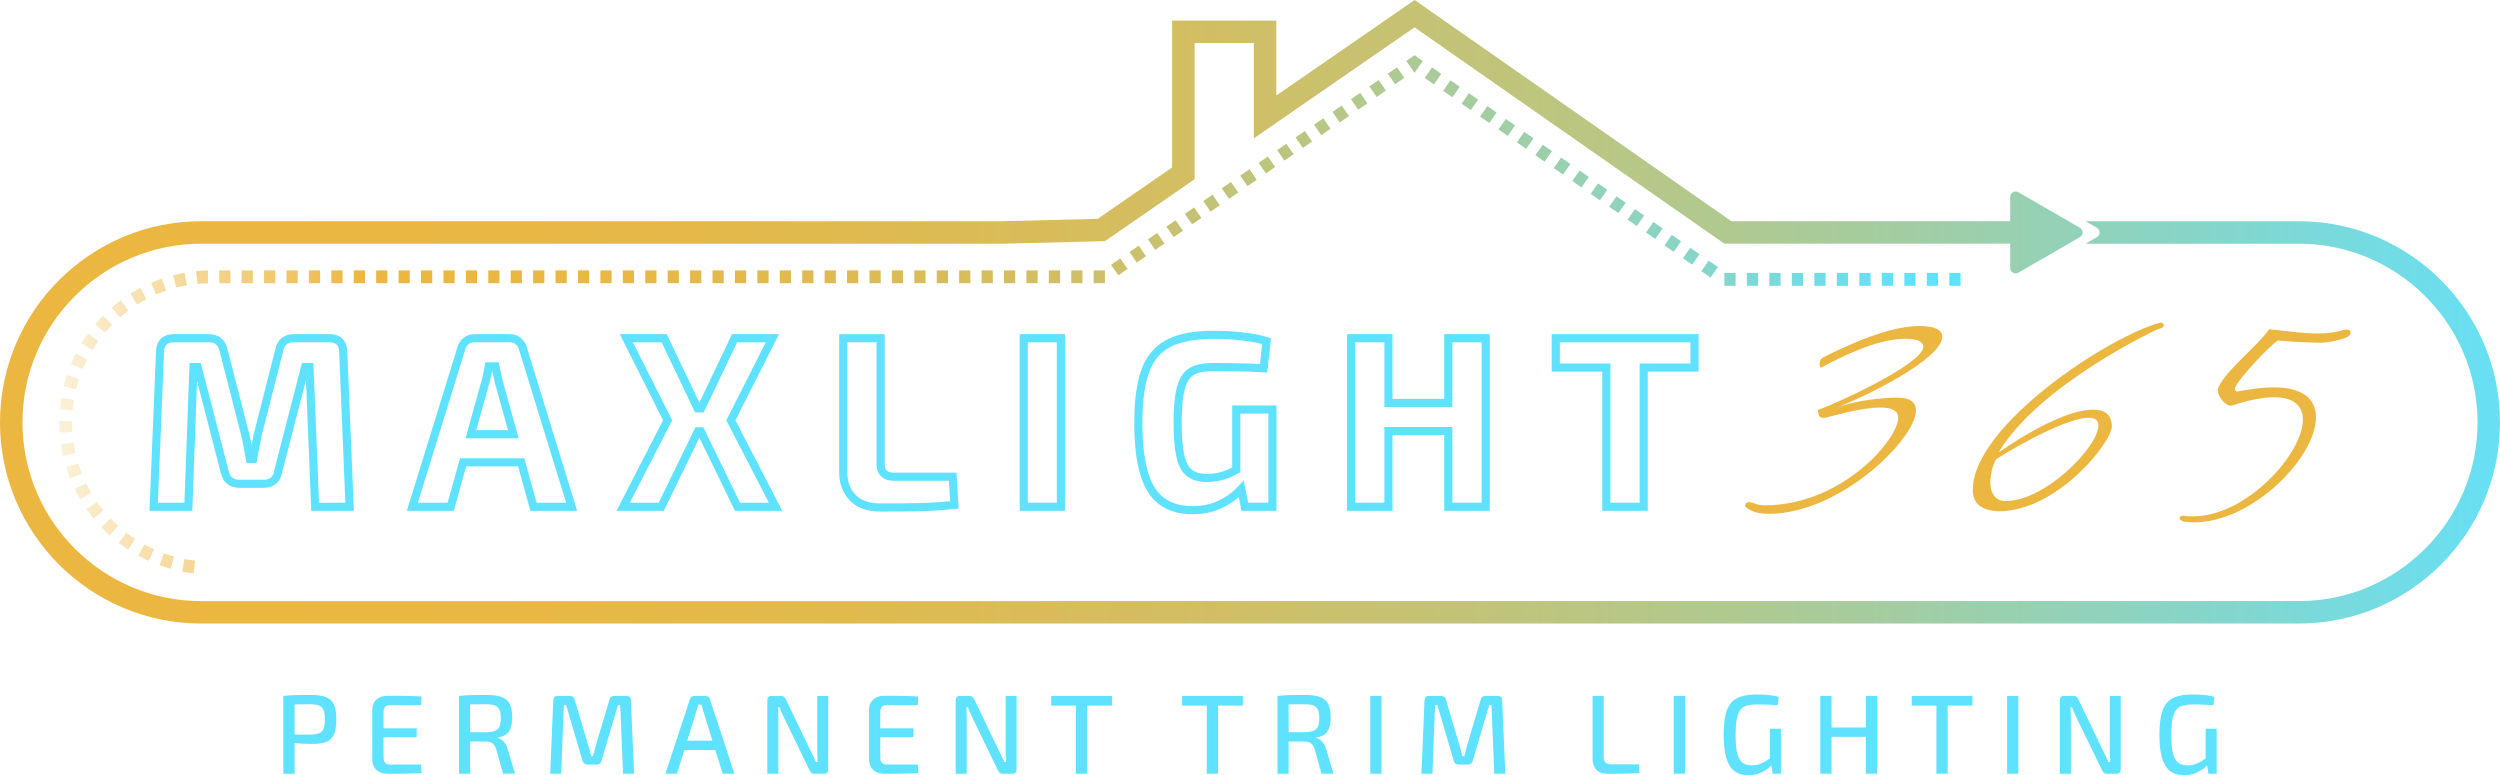 <?xml version="1.0" encoding="UTF-8"?>
<svg id="Layer_2" data-name="Layer 2" xmlns="http://www.w3.org/2000/svg" xmlns:xlink="http://www.w3.org/1999/xlink" viewBox="0 0 2224.96 689.9">
  <defs>
    <style>
      .cls-1 {
        fill: url(#linear-gradient-2);
      }

      .cls-2 {
        fill: url(#linear-gradient);
      }

      .cls-3 {
        fill: #ecb740;
      }

      .cls-4 {
        fill: #5fe2ff;
      }
    </style>
    <linearGradient id="linear-gradient" x1="108.7" y1="-1478.32" x2="2333.66" y2="-1478.32" gradientTransform="translate(0 -1200.85) scale(1 -1)" gradientUnits="userSpaceOnUse">
      <stop offset="0" stop-color="#ecb740"/>
      <stop offset=".15" stop-color="#e9b743"/>
      <stop offset=".29" stop-color="#e0ba4f"/>
      <stop offset=".43" stop-color="#d2be63"/>
      <stop offset=".57" stop-color="#bdc57e"/>
      <stop offset=".71" stop-color="#a3cda1"/>
      <stop offset=".84" stop-color="#84d6cc"/>
      <stop offset=".98" stop-color="#5fe2ff"/>
    </linearGradient>
    <linearGradient id="linear-gradient-2" x1="52.76" y1="-1480.55" x2="1744.88" y2="-1480.55" gradientTransform="translate(0 -1200.85) scale(1 -1)" gradientUnits="userSpaceOnUse">
      <stop offset="0" stop-color="#ecb740" stop-opacity=".2"/>
      <stop offset=".16" stop-color="#ecb740"/>
      <stop offset=".28" stop-color="#e9b743"/>
      <stop offset=".4" stop-color="#e0ba4f"/>
      <stop offset=".52" stop-color="#d2be63"/>
      <stop offset=".64" stop-color="#bdc57e"/>
      <stop offset=".75" stop-color="#a3cda1"/>
      <stop offset=".87" stop-color="#84d6cc"/>
      <stop offset=".98" stop-color="#5fe2ff"/>
    </linearGradient>
  </defs>
  <g id="Layer_2-2" data-name="Layer 2">
    <g id="Layer_1-2" data-name="Layer 1-2">
      <g>
        <g>
          <g>
            <g>
              <path class="cls-3" d="M1619.4,324.84c0-2.21,0-4.73,2.59-6.31,0,0,52.15-28.38,85.51-28.38,14.9,0,21.05,3.47,21.05,9.46,0,19.87-68.02,53.3-93.93,63.08,20.08-7.25,44.37-8.83,54.09-8.83,11.34,0,16.52,4.41,16.52,11.35,0,25.23-67.37,92.09-131.18,92.09-16.19,0-21.05-6.94-21.05-6.94.32-1.89,1.3-3.47,3.24-3.47,4.53,0,6.48,2.84,14.25,2.84,68.67,0,118.87-58.66,118.87-77.9,0-6.94-6.8-9.15-16.19-9.15-18.46,0-46.96,9.15-49.23,9.15h-1.62c-1.94,0-3.89-.63-4.53-6.94,21.38-7.57,93.93-41.94,93.93-56.14,0-4.42-4.54-7.25-16.19-7.25-26.56,0-60.24,17.98-75.14,25.86,0,0-.65-1.26-.97-2.52h-.02Z"/>
              <path class="cls-3" d="M1755.76,435.85c0-57.08,121.14-136.87,167.45-148.86,1.62.63,2.59,1.26,2.59,1.89v.32c0,2.84-3.89,3.15-6.8,4.41,0,0-104.62,48.88-140.24,109.12,0,0,52.79-38.16,84.21-38.16,9.72,0,16.52,4.1,16.52,15.14,0,13.56-48.26,75.37-101.05,75.37-14.25-.95-22.67-5.99-22.67-19.24h0ZM1771.31,428.28c0,17.03,10.69,17.66,13.6,17.66,35.3,0,82.59-48.25,82.59-67.18,0-5.05-3.24-6.94-8.75-6.94-23.32,0-85.18,37.85-82.59,37.53-3.24,6.31-4.21,11.35-4.86,18.92h.01Z"/>
              <path class="cls-3" d="M2027.18,303.08c-7.77,5.05-35.95,35.01-38.22,42.58,0,1.26.65,2.84,2.27,2.84,12.63-2.52,23.32-3.78,32.06-3.78,27.21,0,37.9,11.04,37.9,26.81,0,35.32-56.36,93.35-108.5,93.35-2.92,0-5.83-.32-8.75-.63h-.65c-3.24-1.89-3.56-2.21-3.56-3.15,0-1.89,3.24-2.21,3.24-2.21,2.92.63,5.83.63,9.07.63,46.96,0,97.49-55.51,97.49-86.1,0-11.67-7.45-19.87-25.59-19.87-9.39,0-22.02,2.21-37.9,7.57-6.15,0-11.98-8.2-12.31-13.88,2.27-13.56,36.92-40.37,45.67-54.24,17.49,1.89,31.09,3.78,43.08,3.78,7.45,0,14.25-.63,21.05-2.52,1.94-.63,3.56-.95,4.86-.95,2.92,0,3.56,1.26,3.56,3.15,0,5.99-24.29,8.52-24.29,8.52-9.07,0-22.02-.32-40.49-1.89h.01Z"/>
            </g>
            <g>
              <path class="cls-4" d="M314.9,454.64h-37.9l-4.68-116.4-21.35,82.7c-1.65,8.56-7.53,13.26-16.58,13.26h-20.87c-9.14,0-15.03-4.58-17.01-13.25l-21.13-81.84-4.24,115.53h-38.13l5.81-141.6c.36-10.08,6.04-15.65,16.01-15.65h31.09c8.72,0,14.6,4.77,16.57,13.43l19.34,75.38c.82,3.29,1.53,6.64,2.1,10,.63-3.4,1.28-6.77,1.93-10.03l.04-.18,19.11-75.14c1.8-8.68,7.69-13.46,16.57-13.46h31.74c9.82,0,15.43,5.56,15.79,15.67l5.81,141.58h-.02ZM283.95,447.4h23.4l-5.5-134.06c-.22-6.19-2.7-8.7-8.56-8.7h-31.74c-5.55,0-8.39,2.32-9.5,7.76l-.04.17-19.11,75.13c-.69,3.45-1.37,7.02-2.04,10.61-.65,3.56-1.35,7.2-2.08,10.82l-.58,2.91h-8.76l-.58-2.91c-.73-3.64-1.4-7.31-1.98-10.89-.56-3.44-1.27-6.89-2.11-10.25l-19.37-75.52c-1.23-5.49-4.08-7.83-9.51-7.83h-31.09c-6.01,0-8.55,2.52-8.77,8.68l-5.5,134.08h23.61l4.57-124.35h9.99l24.83,96.2c1.23,5.37,4.3,7.72,9.97,7.72h20.87c5.66,0,8.5-2.24,9.48-7.48l.05-.24,24.83-96.2h10.2l5,124.35h.02Z"/>
              <path class="cls-4" d="M513.64,454.64h-41.57l-11-39.57h-46.19l-11,39.57h-41.79l45.13-145.95c.94-3.35,2.8-6.1,5.53-8.17,2.74-2.08,5.92-3.13,9.47-3.13h31.52c3.55,0,6.73,1.05,9.47,3.13h0c2.73,2.08,4.6,4.85,5.54,8.22l44.89,145.9h0ZM477.57,447.4h26.26l-42.04-136.62c-.54-1.93-1.5-3.37-2.97-4.49-1.47-1.11-3.13-1.65-5.09-1.65h-31.52c-1.96,0-3.63.54-5.09,1.66-1.47,1.11-2.43,2.55-2.94,4.39l-.03.1-42.24,136.61h26.47l11-39.57h57.19l11,39.57h0ZM461.63,390.08h-47.32l13.97-50.25c.7-2.39,1.3-4.81,1.79-7.24.5-2.52.97-4.93,1.4-7.24l.55-2.95h11.88l.56,2.95c.44,2.32.94,4.73,1.49,7.14.57,2.51,1.14,4.98,1.72,7.41l13.96,50.18h0ZM423.85,382.83h28.25l-11.46-41.2c-.58-2.47-1.17-4.98-1.74-7.53-.32-1.4-.63-2.81-.91-4.19-.26,1.33-.53,2.7-.81,4.1-.53,2.64-1.18,5.27-1.92,7.81l-11.41,41.01Z"/>
              <path class="cls-4" d="M696.21,454.64h-42.13l-31.65-65.13-31.65,65.13h-42.12l41.44-80.6-38.55-76.65h41.86l29.02,60.94,29.02-60.94h41.87l-38.78,76.65,41.66,80.6h.01ZM658.61,447.4h25.7l-37.9-73.32,35.13-69.44h-25.52l-29.71,62.39h-7.76l-29.71-62.39h-25.53l34.93,69.44-37.7,73.32h25.71l32.64-67.17h7.09l32.64,67.17h0Z"/>
              <path class="cls-4" d="M783.52,455.3c-11.85,0-21.04-3.34-27.3-9.93-6.22-6.54-9.37-14.95-9.37-24.99v-122.97h40.51v115.8c0,2.6.62,4.43,1.88,5.6,1.33,1.24,3.43,1.86,6.23,1.86h55.8l1.94,31.84-3.42.39c-10.33,1.17-21.3,1.87-32.62,2.09-11.21.22-22.54.33-33.66.33v-.02ZM754.1,304.64v115.73c0,8.24,2.41,14.79,7.37,20,4.84,5.1,12.26,7.68,22.05,7.68,11.07,0,22.35-.11,33.52-.32,9.85-.19,19.43-.76,28.53-1.68l-1.11-18.15h-48.98c-4.7,0-8.45-1.28-11.16-3.8-2.79-2.58-4.2-6.25-4.2-10.91v-108.55h-26.02Z"/>
              <path class="cls-4" d="M947.8,454.64h-40.29v-157.25h40.29v157.25ZM914.75,447.4h25.8v-142.76h-25.8v142.76h0Z"/>
              <path class="cls-4" d="M1061.57,457.69c-12.05,0-22.1-2.95-29.89-8.76-7.79-5.82-13.53-14.98-17.07-27.22-3.41-11.78-5.14-27.23-5.14-45.9,0-19.91,2.24-35.92,6.65-47.59,4.59-12.13,12.28-20.95,22.86-26.2,10.24-5.08,23.99-7.66,40.85-7.66,6.59,0,12.69.22,18.12.66,5.39.44,10.62,1.03,15.57,1.77,5.01.75,9.99,1.89,14.78,3.39l2.84.89-3.3,30.51-3.44-.2c-5-.28-9.94-.5-14.69-.65-4.73-.14-9.54-.25-14.29-.33-4.85-.07-9.88-.11-14.94-.11-5.83,0-10.7.6-14.45,1.79-3.38,1.07-5.99,2.99-8.01,5.89-2.14,3.09-3.74,7.71-4.73,13.74-1.05,6.37-1.58,14.7-1.58,24.74,0,12.15.77,21.76,2.3,28.55,1.4,6.24,3.67,10.63,6.75,13.06,3.1,2.44,7.46,3.68,12.98,3.68,4.05,0,7.78-.41,11.11-1.2,3.34-.8,6.45-1.92,9.22-3.3.87-.44,1.73-.87,2.56-1.3v-55.06h39.42v93.77h-31.16l-2.44-12.22c-.7.61-1.43,1.22-2.19,1.84-4.54,3.69-10.08,6.88-16.47,9.46-6.5,2.63-13.98,3.96-22.23,3.96h0ZM1079.83,301.6c-15.74,0-28.4,2.32-37.63,6.9-9.02,4.48-15.34,11.76-19.31,22.28-4.1,10.84-6.18,25.99-6.18,45.02,0,17.99,1.63,32.76,4.86,43.88,3.09,10.7,7.95,18.58,14.45,23.43,6.5,4.86,15.1,7.32,25.55,7.32,7.32,0,13.88-1.15,19.51-3.43,5.72-2.31,10.63-5.13,14.62-8.37,2.5-2.04,4.64-4.01,6.36-5.87l4.82-5.2,3.96,19.82h17.97v-79.28h-24.93v52.2l-1.93,1.02c-1.49.78-3.03,1.57-4.63,2.38-3.27,1.64-6.9,2.94-10.77,3.87-3.88.93-8.19,1.4-12.8,1.4-7.18,0-13.06-1.76-17.46-5.23-4.42-3.48-7.56-9.25-9.33-17.16-1.64-7.31-2.48-17.45-2.48-30.14,0-10.43.57-19.15,1.68-25.91,1.19-7.2,3.12-12.66,5.93-16.69,2.92-4.21,6.88-7.12,11.78-8.67,4.46-1.41,10.06-2.12,16.63-2.12,5.1,0,10.16.04,15.05.11,4.79.08,9.64.19,14.4.33,3.72.11,7.55.27,11.44.47l1.91-17.71c-3.55-.98-7.19-1.75-10.85-2.3-4.78-.71-9.86-1.29-15.08-1.71-5.23-.42-11.13-.64-17.53-.64h0Z"/>
              <path class="cls-4" d="M1325.84,454.64h-40.51v-67.39h-46.02v67.39h-40.51v-157.25h40.51v57.61h46.02v-57.61h40.51v157.25ZM1292.58,447.4h26.02v-142.76h-26.02v57.61h-60.51v-57.61h-26.02v142.76h26.02v-67.39h60.51v67.39h0Z"/>
              <path class="cls-4" d="M1466.49,454.64h-40.51v-123.91h-45v-33.33h130.72v33.33h-45.22v123.91h.01ZM1433.23,447.4h26.02v-123.91h45.22v-18.84h-116.23v18.84h45v123.91h-.01Z"/>
            </g>
          </g>
          <g>
            <path class="cls-2" d="M2045.93,196.9h-189.84l10.06,5.81c3.23,1.86,3.23,6.51,0,8.37l-10.08,5.82h189.86c87.69,0,159.04,71.34,159.04,159.03s-71.35,159.04-159.04,159.04H179.03c-87.69,0-159.03-71.34-159.03-159.04s71.34-159.03,159.03-159.03h712.91l91.41-2.27,79.83-55.12V38.33h52.71v84.78l143.03-98.76,275.72,192.54h254.42v21.62c0,3.72,4.03,6.04,7.25,4.18l54.77-31.62c3.22-1.86,3.22-6.51,0-8.37l-54.77-31.62c-3.22-1.86-7.25.46-7.25,4.18v21.62h-248.13L1258.99,0l-123.09,84.99V18.33h-92.71v130.68l-11.43,7.89h0l-5.38,3.71h0l-49.48,34.17-85.08,2.11H179.03C80.31,196.89,0,277.2,0,375.92s80.31,179.03,179.03,179.03h1866.89c98.72,0,179.04-80.32,179.04-179.04s-80.32-179.03-179.04-179.03v.02Z"/>
            <path class="cls-1" d="M1704.83,254.33h-10.01v-11.41h10.01v11.41ZM1724.86,254.33h-10.01v-11.41h10.01v11.41ZM1744.88,254.33h-10.01v-11.41h10.01v11.41ZM1684.81,254.33h-10.01v-11.41h10.01v11.41ZM1664.79,254.33h-10.01v-11.41h10.01v11.41ZM1644.77,254.33h-10.01v-11.41h10.01v11.41ZM1624.74,254.33h-10.01v-11.41h10.01v11.41ZM1604.72,254.33h-10.01v-11.41h10.01v11.41ZM1584.7,254.33h-10.01v-11.41h10.01v11.41ZM1564.68,254.33h-10.01v-11.41h10.01v11.41ZM1544.65,254.33h-10.01v-11.41h10.01v11.41ZM1522.41,247.04l-8.21-5.73,6.54-9.36,8.21,5.73-6.54,9.36ZM1505.99,235.58l-8.21-5.73,6.54-9.36,8.21,5.73-6.54,9.36h0ZM1489.58,224.12l-8.21-5.73,6.54-9.36,8.21,5.73-6.54,9.36ZM1473.16,212.65l-8.21-5.73,6.54-9.36,8.21,5.73-6.54,9.36ZM1456.74,201.19l-8.21-5.73,6.54-9.36,8.21,5.73-6.54,9.36ZM1440.33,189.72l-8.21-5.73,6.54-9.36,8.21,5.73-6.54,9.36ZM1423.91,178.26l-8.21-5.73,6.54-9.36,8.21,5.73-6.54,9.36ZM1407.5,166.8l-8.21-5.73,6.54-9.36,8.21,5.73-6.54,9.36ZM1391.08,155.33l-8.21-5.73,6.54-9.36,8.21,5.73-6.54,9.36ZM1374.67,143.87l-8.21-5.73,6.54-9.36,8.21,5.73-6.54,9.36ZM1358.25,132.41l-8.21-5.73,6.54-9.36,8.21,5.73-6.54,9.36ZM1341.83,120.94l-8.21-5.73,6.54-9.36,8.21,5.73-6.54,9.36ZM1325.42,109.48l-8.21-5.73,6.54-9.36,8.21,5.73-6.54,9.36ZM1309,98.01l-8.21-5.73,6.54-9.36,8.21,5.73-6.54,9.36ZM1292.59,86.55l-8.21-5.73,6.54-9.36,8.21,5.73-6.54,9.36ZM1276.17,75.09l-8.21-5.73,6.54-9.36,8.21,5.73-6.54,9.36ZM172.29,510.28c-3.43-.4-6.9-.94-10.29-1.6l2.18-11.2c3.11.61,6.27,1.1,9.42,1.46l-1.32,11.34h.01ZM151.86,506.29c-3.33-.92-6.67-1.99-9.92-3.17l3.89-10.73c2.97,1.08,6.03,2.05,9.08,2.9l-3.04,11h-.01ZM132.3,499.2c-3.15-1.43-6.28-2.99-9.31-4.66l5.5-10c2.77,1.52,5.64,2.96,8.52,4.26l-4.71,10.4h0ZM114.06,489.19c-2.89-1.89-5.74-3.92-8.49-6.03l6.96-9.04c2.51,1.93,5.12,3.79,7.77,5.52l-6.25,9.55h0ZM97.58,476.49c-2.57-2.31-5.08-4.75-7.46-7.25l8.26-7.88c2.18,2.29,4.49,4.53,6.84,6.65,0,0-7.64,8.48-7.64,8.48ZM83.22,461.43c-2.19-2.69-4.3-5.48-6.27-8.31l9.37-6.52c1.8,2.59,3.74,5.15,5.75,7.61l-8.84,7.22h-.01ZM71.33,444.35c-1.75-2.99-3.41-6.07-4.93-9.18l10.26-5.01c1.39,2.84,2.91,5.67,4.51,8.4l-9.84,5.78h0ZM62.2,425.64c-1.27-3.22-2.44-6.53-3.46-9.84l10.91-3.36c.93,3.03,2,6.05,3.16,9l-10.61,4.2h0ZM56.06,405.74c-.76-3.37-1.4-6.81-1.89-10.24l11.29-1.64c.46,3.14,1.04,6.29,1.73,9.37,0,0-11.13,2.51-11.13,2.51ZM53.07,385.15c-.21-3.06-.31-6.17-.31-9.24v-1.16l11.42.09v1.07c0,2.82.09,5.67.28,8.47l-11.39.77ZM64.62,365.31l-11.37-.96c.29-3.44.72-6.92,1.28-10.33l11.27,1.83c-.51,3.12-.9,6.31-1.17,9.46h0ZM67.68,346.51l-11.09-2.7c.82-3.37,1.78-6.73,2.85-10.01l10.85,3.55c-.98,3-1.86,6.09-2.61,9.17h0ZM73.6,328.42l-10.54-4.38c1.33-3.19,2.79-6.37,4.36-9.45l10.17,5.18c-1.43,2.81-2.78,5.72-3.99,8.65h0ZM82.25,311.46l-9.74-5.95c1.8-2.94,3.74-5.86,5.76-8.67l9.26,6.68c-1.86,2.57-3.63,5.24-5.28,7.94h0ZM93.39,296.01l-8.72-7.37c2.23-2.64,4.59-5.23,7.02-7.69l8.13,8.01c-2.22,2.26-4.39,4.62-6.43,7.04h0ZM106.77,282.43l-7.49-8.61c2.61-2.27,5.34-4.47,8.11-6.53l6.81,9.16c-2.54,1.89-5.04,3.9-7.43,5.98h0ZM122.07,271.06l-6.09-9.65c2.92-1.84,5.96-3.6,9.02-5.21l5.33,10.1c-2.8,1.48-5.58,3.08-8.26,4.77h0ZM138.93,262.17l-4.53-10.48c3.18-1.37,6.45-2.64,9.72-3.76l3.7,10.8c-2.99,1.03-5.99,2.19-8.9,3.44h0ZM156.95,255.98l-2.86-11.05c3.35-.86,6.77-1.61,10.18-2.21l1.99,11.24c-3.12.55-6.25,1.23-9.31,2.02ZM175.71,252.66l-1.12-11.36c3.43-.34,6.93-.55,10.39-.63l.25,11.41c-3.17.07-6.37.26-9.52.57h0ZM963.39,252.06h-9.98v-11.42h9.98v11.42ZM983.35,252.06h-9.98v-11.42h9.98v11.42ZM943.44,252.05h-9.98v-11.41h9.98v11.41ZM923.48,252.05h-9.98v-11.41h9.98v11.41ZM903.53,252.05h-9.98v-11.41h9.98v11.41ZM883.57,252.05h-9.98v-11.41h9.98v11.41ZM863.61,252.05h-9.98v-11.41h9.98v11.41ZM843.66,252.05h-9.98v-11.41h9.98v11.41ZM823.7,252.05h-9.98v-11.41h9.98v11.41ZM803.75,252.05h-9.98v-11.41h9.98v11.41ZM783.79,252.05h-9.98v-11.41h9.98v11.41ZM763.83,252.05h-9.98v-11.41h9.98v11.41ZM743.88,252.05h-9.98v-11.41h9.98v11.41ZM723.92,252.05h-9.98v-11.41h9.98v11.41ZM703.97,252.05h-9.98v-11.41h9.98v11.41ZM684.01,252.05h-9.98v-11.41h9.98v11.41ZM664.05,252.05h-9.98v-11.41h9.98v11.41ZM644.1,252.05h-9.98v-11.41h9.98v11.41ZM624.14,252.05h-9.98v-11.41h9.98v11.41ZM604.18,252.05h-9.98v-11.41h9.98v11.41ZM584.23,252.05h-9.98v-11.41h9.98v11.41ZM564.27,252.05h-9.98v-11.41h9.98v11.41ZM544.32,252.05h-9.98v-11.41h9.98v11.41ZM524.36,252.05h-9.98v-11.41h9.98v11.41ZM504.4,252.05h-9.98v-11.41h9.98v11.41ZM484.45,252.05h-9.98v-11.41h9.98v11.41ZM464.49,252.05h-9.98v-11.41h9.98v11.41ZM444.53,252.05h-9.98v-11.41h9.98v11.41ZM424.58,252.05h-9.98v-11.41h9.98v11.41ZM404.62,252.05h-9.98v-11.41h9.98v11.41ZM384.66,252.05h-9.98v-11.41h9.98v11.41ZM364.71,252.05h-9.98v-11.41h9.98v11.41ZM344.75,252.05h-9.98v-11.41h9.98v11.41ZM324.8,252.05h-9.98v-11.41h9.98v11.41ZM304.84,252.05h-9.98v-11.41h9.98v11.41ZM284.88,252.05h-9.98v-11.41h9.98v11.41ZM264.93,252.05h-9.98v-11.41h9.98v11.41ZM244.97,252.05h-9.98v-11.41h9.98v11.41ZM225.01,252.05h-9.98v-11.41h9.98v11.41ZM205.06,252.05h-9.98v-11.41h9.98v11.41ZM995.3,245.04l-6.49-9.39,8.21-5.67,6.49,9.39-8.21,5.67ZM1011.73,233.7l-6.49-9.39,8.21-5.67,6.49,9.39-8.21,5.67h0ZM1028.15,222.37l-6.49-9.39,8.21-5.67,6.49,9.39-8.21,5.67ZM1044.57,211.03l-6.49-9.39,8.21-5.67,6.49,9.39-8.21,5.67ZM1060.99,199.69l-6.49-9.39,8.21-5.67,6.49,9.39-8.21,5.67ZM1077.41,188.35l-6.49-9.39,8.21-5.67,6.49,9.39-8.21,5.67ZM1093.83,177.01l-6.49-9.39,8.21-5.67,6.49,9.39-8.21,5.67ZM1110.26,165.67l-6.49-9.39,8.21-5.67,6.49,9.39-8.21,5.67ZM1126.68,154.33l-6.49-9.39,8.21-5.67,6.49,9.39-8.21,5.67ZM1143.1,142.99l-6.49-9.39,8.21-5.67,6.49,9.39-8.21,5.67ZM1159.52,131.65l-6.49-9.39,8.21-5.67,6.49,9.39-8.21,5.67ZM1175.94,120.31l-6.49-9.39,8.21-5.67,6.49,9.39-8.21,5.67ZM1192.36,108.97l-6.49-9.39,8.21-5.67,6.49,9.39-8.21,5.67ZM1208.79,97.64l-6.49-9.39,8.21-5.67,6.49,9.39-8.21,5.67ZM1225.21,86.3l-6.49-9.39,8.21-5.67,6.49,9.39-8.21,5.67ZM1241.63,74.96l-6.49-9.39,8.21-5.67,6.48,9.39-8.21,5.67h.01ZM1258.94,49.13l-7.38,5.1,4.31,6.23.59.87,1.59,2.29.85,1.23,2.45-3.51.6-.86,4.34-6.21-7.35-5.14h0Z"/>
          </g>
        </g>
        <g>
          <path class="cls-4" d="M289.99,620.36c-3.35-1.27-7.86-1.91-13.55-1.91-3.75,0-6.96.02-9.63.05-2.68.03-5.15.12-7.42.25-2.27.13-4.68.34-7.22.6v69.23h10.03v-27.28c2.18.26,4.57.46,7.17.59,2.64.13,5.4.2,8.28.2,5.28,0,9.51-.62,12.69-1.86s5.47-3.44,6.87-6.62,2.11-7.61,2.11-13.29-.72-10.2-2.16-13.34-3.83-5.35-7.17-6.62h0ZM287.98,648.55c-.8,1.94-2.14,3.28-4.01,4.01-1.87.74-4.41,1.14-7.63,1.21h-14.15v-26.9c4-.06,8.7-.09,14.15-.09,3.21,0,5.75.39,7.63,1.15,1.87.77,3.21,2.12,4.01,4.06.8,1.94,1.2,4.72,1.2,8.33s-.4,6.29-1.2,8.23Z"/>
          <path class="cls-4" d="M342.76,629.08c.94-1,2.41-1.51,4.41-1.51h27.59l.4-7.73c-3.08-.2-6.31-.35-9.68-.45-3.38-.1-6.81-.15-10.28-.15h-10.23c-4.15,0-7.44,1.1-9.88,3.31s-3.7,5.22-3.76,9.03v44.75c.07,3.75,1.32,6.74,3.76,8.98s5.73,3.36,9.88,3.36c3.34,0,6.76-.02,10.23-.05,3.48-.04,6.91-.08,10.28-.15,3.38-.07,6.6-.2,9.68-.4l-.4-7.63h-27.59c-2.01,0-3.48-.52-4.41-1.56-.94-1.04-1.4-2.66-1.4-4.87v-17.96h29.5v-7.83h-29.5v-14.35c0-2.21.47-3.81,1.4-4.82v.03Z"/>
          <path class="cls-4" d="M449.62,661.64c-1-1.37-2.07-2.46-3.21-3.26-1.14-.8-2.27-1.34-3.41-1.6v-.5c3.14-.4,5.63-1.3,7.48-2.71,1.84-1.41,3.19-3.34,4.06-5.82s1.3-5.55,1.3-9.23c0-5.22-.77-9.28-2.31-12.19s-4-4.95-7.37-6.12c-3.38-1.17-7.81-1.76-13.29-1.76-3.75,0-6.97.02-9.68.05-2.71.03-5.2.12-7.48.25-2.27.13-4.68.34-7.22.6v69.23h9.93v-28.7c1.12.02,2.31.04,3.61.05,3.01.04,6.62.05,10.84.05,2.27,0,4.11.53,5.52,1.6,1.4,1.07,2.51,2.88,3.31,5.42l6.02,21.57h10.64l-6.52-21.77c-.47-2.07-1.2-3.8-2.21-5.17h0ZM440.39,650.51c-1.87.7-4.45,1.09-7.73,1.15h-14.25v-24.79c4.02-.06,8.76-.1,14.25-.1,3.28,0,5.85.35,7.73,1.05,1.87.7,3.23,1.94,4.06,3.71.84,1.77,1.25,4.3,1.25,7.58s-.42,5.82-1.25,7.62c-.84,1.81-2.19,3.06-4.06,3.76v.02Z"/>
          <path class="cls-4" d="M557.48,619.35h-10.84c-2.27,0-3.68,1.11-4.21,3.31l-12.14,40.74c-.47,1.67-.89,3.28-1.25,4.82-.37,1.54-.79,3.15-1.25,4.82h-1.71c-.47-1.67-.87-3.28-1.2-4.82-.34-1.54-.77-3.08-1.3-4.62l-12.14-40.94c-.67-2.21-2.07-3.31-4.21-3.31h-10.84c-2.54,0-3.88,1.37-4.01,4.12l-2.71,65.12h9.83l2.31-61.1h2.01l14.65,49.67c.6,2.21,2.07,3.31,4.41,3.31h8.23c2.27,0,3.68-1.1,4.21-3.31l14.65-49.67h2.01l2.51,61.1h9.83l-2.81-65.12c-.07-2.74-1.4-4.12-4.01-4.12h-.02Z"/>
          <path class="cls-4" d="M630.32,620.1c-.67-.5-1.44-.75-2.31-.75h-10.23c-.87,0-1.64.25-2.31.75s-1.14,1.15-1.4,1.96l-21.87,66.52h10.33l6.53-21.07h27.58l6.53,21.07h10.44l-21.87-66.52c-.27-.8-.74-1.45-1.4-1.96h-.02ZM611.64,659.19l8.15-26.29c.33-.94.63-1.92.9-2.96.27-1.04.53-1.99.8-2.86h2.81c.27.87.53,1.82.8,2.86.27,1.04.53,2.03.8,2.96l8.15,26.29h-22.41Z"/>
          <path class="cls-4" d="M727.35,667.51c0,1.74.03,3.5.1,5.27.07,1.77.17,3.56.3,5.37h-1.61c-.8-1.74-1.62-3.51-2.46-5.32s-1.62-3.41-2.36-4.82l-21.87-45.55c-.47-1-1.04-1.77-1.71-2.31-.67-.53-1.57-.8-2.71-.8h-8.33c-2.54,0-3.81,1.31-3.81,3.91v65.32h9.83v-49.77c0-1.61-.03-3.19-.1-4.77-.07-1.57-.17-3.13-.3-4.67h1.51c.4,1.47,1,3.06,1.81,4.77.8,1.7,1.51,3.23,2.11,4.57l22.68,46.76c.47,1,1.02,1.77,1.66,2.31.63.54,1.52.8,2.66.8h8.63c2.47,0,3.71-1.3,3.71-3.91v-65.32h-9.73v48.16h0Z"/>
          <path class="cls-4" d="M784.84,629.08c.94-1,2.41-1.51,4.41-1.51h27.59l.4-7.73c-3.08-.2-6.31-.35-9.68-.45-3.38-.1-6.81-.15-10.28-.15h-10.23c-4.15,0-7.44,1.1-9.88,3.31s-3.7,5.22-3.76,9.03v44.75c.07,3.75,1.32,6.74,3.76,8.98s5.73,3.36,9.88,3.36c3.34,0,6.76-.02,10.23-.05,3.48-.04,6.91-.08,10.28-.15,3.38-.07,6.6-.2,9.68-.4l-.4-7.63h-27.59c-2.01,0-3.48-.52-4.41-1.56-.94-1.04-1.4-2.66-1.4-4.87v-17.96h29.5v-7.83h-29.5v-14.35c0-2.21.47-3.81,1.4-4.82v.03Z"/>
          <path class="cls-4" d="M895.01,667.51c0,1.74.03,3.5.1,5.27.07,1.77.17,3.56.3,5.37h-1.61c-.8-1.74-1.62-3.51-2.46-5.32s-1.62-3.41-2.36-4.82l-21.87-45.55c-.47-1-1.04-1.77-1.71-2.31-.67-.53-1.57-.8-2.71-.8h-8.33c-2.54,0-3.81,1.31-3.81,3.91v65.32h9.83v-49.77c0-1.61-.03-3.19-.1-4.77-.07-1.57-.17-3.13-.3-4.67h1.51c.4,1.47,1,3.06,1.81,4.77.8,1.7,1.51,3.23,2.11,4.57l22.68,46.76c.47,1,1.02,1.77,1.66,2.31.63.54,1.52.8,2.66.8h8.63c2.47,0,3.71-1.3,3.71-3.91v-65.32h-9.73v48.16h0Z"/>
          <polygon class="cls-4" points="957.52 619.35 935.54 619.35 935.54 627.98 957.52 627.98 957.52 688.58 967.55 688.58 967.55 627.98 989.62 627.98 989.62 619.35 967.55 619.35 957.52 619.35"/>
          <polygon class="cls-4" points="1074 619.35 1052.03 619.35 1052.03 627.98 1074 627.98 1074 688.58 1084.04 688.58 1084.04 627.98 1106.11 627.98 1106.11 619.35 1084.04 619.35 1074 619.35"/>
          <path class="cls-4" d="M1178.05,661.64c-1-1.37-2.07-2.46-3.21-3.26s-2.27-1.34-3.41-1.6v-.5c3.14-.4,5.63-1.3,7.48-2.71,1.84-1.41,3.19-3.34,4.06-5.82.87-2.48,1.3-5.55,1.3-9.23,0-5.22-.77-9.28-2.31-12.19s-4-4.95-7.37-6.12c-3.38-1.17-7.81-1.76-13.29-1.76-3.75,0-6.97.02-9.68.05-2.71.03-5.2.12-7.48.25-2.27.13-4.68.34-7.22.6v69.23h9.93v-28.7c1.12.02,2.31.04,3.61.05,3.01.04,6.62.05,10.84.05,2.27,0,4.11.53,5.52,1.6,1.4,1.07,2.51,2.88,3.31,5.42l6.02,21.57h10.64l-6.52-21.77c-.47-2.07-1.2-3.8-2.21-5.17h-.01ZM1168.82,650.51c-1.87.7-4.45,1.09-7.73,1.15h-14.25v-24.79c4.02-.06,8.76-.1,14.25-.1,3.28,0,5.85.35,7.73,1.05,1.87.7,3.23,1.94,4.06,3.71.84,1.77,1.25,4.3,1.25,7.58s-.42,5.82-1.25,7.62c-.84,1.81-2.19,3.06-4.06,3.76v.02Z"/>
          <rect class="cls-4" x="1219.49" y="619.35" width="10.03" height="69.23"/>
          <path class="cls-4" d="M1332.87,619.35h-10.84c-2.27,0-3.68,1.11-4.21,3.31l-12.14,40.74c-.47,1.67-.89,3.28-1.25,4.82-.37,1.54-.79,3.15-1.25,4.82h-1.71c-.47-1.67-.87-3.28-1.2-4.82-.34-1.54-.77-3.08-1.3-4.62l-12.14-40.94c-.67-2.21-2.07-3.31-4.21-3.31h-10.84c-2.54,0-3.88,1.37-4.01,4.12l-2.71,65.12h9.83l2.31-61.1h2.01l14.65,49.67c.6,2.21,2.07,3.31,4.41,3.31h8.23c2.27,0,3.68-1.1,4.21-3.31l14.65-49.67h2.01l2.51,61.1h9.83l-2.81-65.12c-.07-2.74-1.4-4.12-4.01-4.12h-.02Z"/>
          <path class="cls-4" d="M1433.8,680.26c-2.21,0-3.85-.52-4.92-1.56-1.07-1.04-1.61-2.62-1.61-4.77v-54.58h-9.93v56.09c0,3.81,1.1,6.97,3.31,9.48,2.21,2.51,5.85,3.76,10.94,3.76,4.62,0,9.23-.03,13.85-.1,4.62-.06,9.16-.27,13.65-.6l-.5-7.73h-24.79Z"/>
          <rect class="cls-4" x="1489.59" y="619.35" width="10.03" height="69.23"/>
          <path class="cls-4" d="M1575.17,675.03c-1.21.83-2.46,1.66-3.76,2.47-1.77,1.1-3.66,1.99-5.67,2.66s-4.25,1-6.72,1c-3.55,0-6.37-.87-8.48-2.61s-3.61-4.55-4.52-8.43c-.9-3.88-1.35-9.13-1.35-15.75,0-5.82.33-10.54,1-14.15.67-3.61,1.72-6.39,3.16-8.33,1.44-1.94,3.39-3.24,5.87-3.91,2.47-.67,5.48-1,9.03-1,1.87,0,3.81.02,5.82.05,2.01.04,4.06.1,6.17.2,2.11.1,4.23.25,6.37.45l1-7.42c-2.01-.6-4.06-1.05-6.17-1.35s-4.28-.52-6.52-.65-4.6-.2-7.07-.2c-7.22,0-12.98,1.07-17.26,3.21s-7.36,5.82-9.23,11.04-2.81,12.38-2.81,21.47c0,8.36.75,15.2,2.26,20.52s3.88,9.25,7.12,11.79,7.44,3.81,12.59,3.81c3.54,0,6.72-.54,9.53-1.61s5.27-2.39,7.37-3.96c1.44-1.07,2.63-2.09,3.62-3.05l1.15,7.31h7.32v-40.03h-9.83v26.48h.01Z"/>
          <polygon class="cls-4" points="1660.56 647.45 1630.06 647.45 1630.06 619.35 1620.02 619.35 1620.02 688.58 1630.06 688.58 1630.06 655.77 1660.56 655.77 1660.56 688.58 1670.69 688.58 1670.69 619.35 1660.56 619.35 1660.56 647.45"/>
          <polygon class="cls-4" points="1723.37 619.35 1701.4 619.35 1701.4 627.98 1723.37 627.98 1723.37 688.58 1733.4 688.58 1733.4 627.98 1755.48 627.98 1755.48 619.35 1733.4 619.35 1723.37 619.35"/>
          <rect class="cls-4" x="1786.28" y="619.35" width="10.03" height="69.23"/>
          <path class="cls-4" d="M1877.68,667.51c0,1.74.03,3.5.1,5.27s.17,3.56.3,5.37h-1.61c-.8-1.74-1.62-3.51-2.46-5.32s-1.62-3.41-2.36-4.82l-21.87-45.55c-.47-1-1.04-1.77-1.71-2.31-.67-.53-1.57-.8-2.71-.8h-8.33c-2.54,0-3.81,1.31-3.81,3.91v65.32h9.83v-49.77c0-1.61-.03-3.19-.1-4.77-.07-1.57-.17-3.13-.3-4.67h1.51c.4,1.47,1,3.06,1.81,4.77.8,1.7,1.51,3.23,2.11,4.57l22.68,46.76c.47,1,1.02,1.77,1.66,2.31.63.54,1.52.8,2.66.8h8.63c2.47,0,3.71-1.3,3.71-3.91v-65.32h-9.73v48.16h-.01Z"/>
          <path class="cls-4" d="M1962.97,648.55v26.48c-1.21.83-2.46,1.66-3.76,2.47-1.77,1.1-3.66,1.99-5.67,2.66s-4.25,1-6.72,1c-3.55,0-6.37-.87-8.48-2.61s-3.61-4.55-4.52-8.43c-.9-3.88-1.35-9.13-1.35-15.75,0-5.82.33-10.54,1-14.15.67-3.61,1.72-6.39,3.16-8.33,1.44-1.94,3.39-3.24,5.87-3.91,2.47-.67,5.48-1,9.03-1,1.87,0,3.81.02,5.82.05,2.01.04,4.06.1,6.17.2,2.11.1,4.23.25,6.37.45l1-7.42c-2.01-.6-4.06-1.05-6.17-1.35s-4.28-.52-6.52-.65-4.6-.2-7.07-.2c-7.22,0-12.98,1.07-17.26,3.21s-7.36,5.82-9.23,11.04-2.81,12.38-2.81,21.47c0,8.36.75,15.2,2.26,20.52s3.88,9.25,7.12,11.79,7.44,3.81,12.59,3.81c3.54,0,6.72-.54,9.53-1.61s5.27-2.39,7.37-3.96c1.44-1.07,2.63-2.09,3.62-3.05l1.15,7.31h7.32v-40.03h-9.83.01Z"/>
        </g>
      </g>
    </g>
  </g>
</svg>